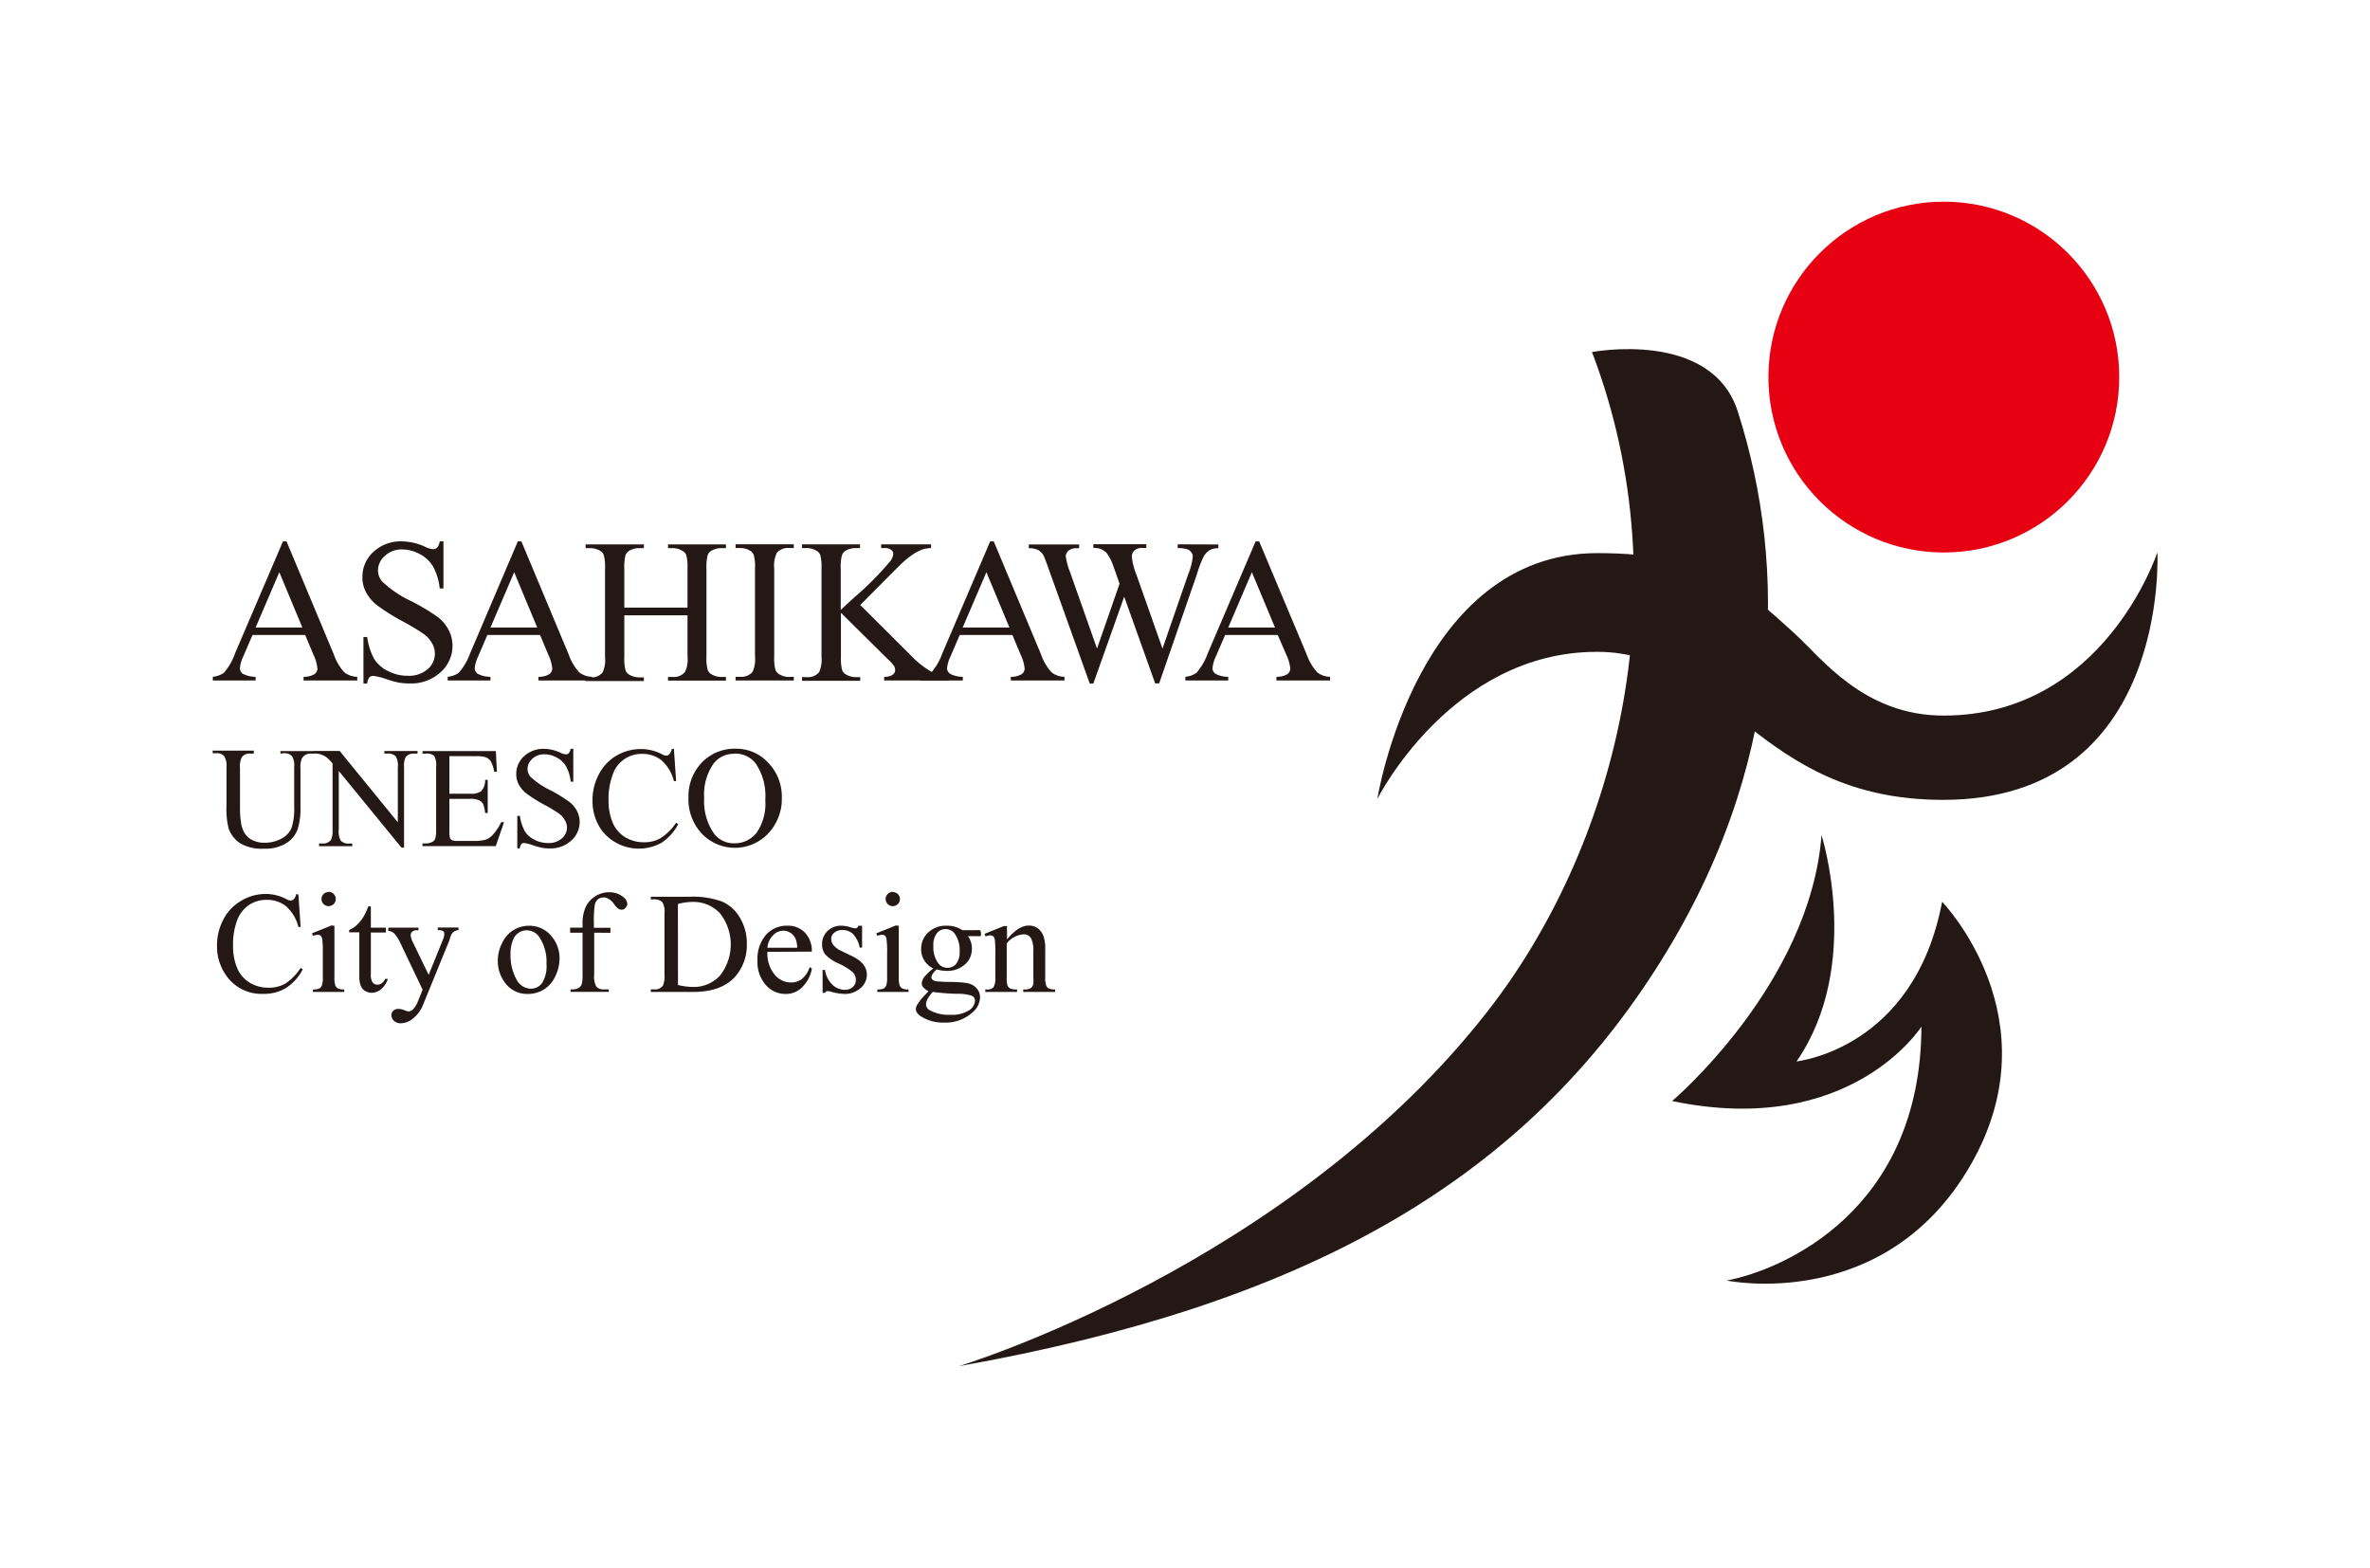 <svg xmlns="http://www.w3.org/2000/svg" viewBox="0 0 342.79 226.77"><defs><style>.cls-1{fill:#fff;}.cls-2{fill:#231815;}.cls-3{fill:#e60012;}.cls-4{fill:none;}</style></defs><g id="レイヤー_2" data-name="レイヤー 2"><g id="レイヤー_2-2" data-name="レイヤー 2"><rect class="cls-1" width="342.79" height="226.77"/><path class="cls-2" d="M40.56,109v-.37h4.88V109h-.52a1.41,1.41,0,0,0-1.25.68,3.18,3.18,0,0,0-.21,1.47v5.58a10,10,0,0,1-.41,3.21,4,4,0,0,1-1.62,2,5.77,5.77,0,0,1-3.27.81,6.16,6.16,0,0,1-3.42-.78,4.25,4.25,0,0,1-1.66-2.1,11.57,11.57,0,0,1-.32-3.39V111a2.71,2.71,0,0,0-.35-1.66,1.49,1.49,0,0,0-1.14-.4h-.51v-.37h5.95V109h-.53a1.36,1.36,0,0,0-1.22.54,3,3,0,0,0-.25,1.52v6a12.79,12.79,0,0,0,.14,1.83,4,4,0,0,0,.54,1.62,2.83,2.83,0,0,0,1.11,1,3.84,3.84,0,0,0,1.78.38,5,5,0,0,0,2.42-.59,3.14,3.14,0,0,0,1.45-1.51,8.69,8.69,0,0,0,.4-3.11V111a2.81,2.81,0,0,0-.29-1.61,1.49,1.49,0,0,0-1.18-.45Z"/><path class="cls-2" d="M45.39,108.61h3.73l8.42,10.32V111a2.74,2.74,0,0,0-.28-1.58,1.53,1.53,0,0,0-1.19-.43h-.48v-.37h4.8V109H59.9a1.41,1.41,0,0,0-1.24.53,3.08,3.08,0,0,0-.22,1.48V122.6h-.37L49,111.51V120a2.69,2.69,0,0,0,.28,1.58,1.49,1.49,0,0,0,1.19.43h.48v.38H46.15V122h.48a1.4,1.4,0,0,0,1.25-.53A3.19,3.19,0,0,0,48.1,120v-9.58a6.46,6.46,0,0,0-.91-.92,3.39,3.39,0,0,0-.91-.42,3.27,3.27,0,0,0-.89-.09Z"/><path class="cls-2" d="M65,109.36v5.44h3a2.54,2.54,0,0,0,1.58-.35,2.3,2.3,0,0,0,.59-1.65h.37v4.79h-.37a5.17,5.17,0,0,0-.29-1.29,1.25,1.25,0,0,0-.6-.55,2.94,2.94,0,0,0-1.28-.21H65v4.54a4.41,4.41,0,0,0,.08,1.11.62.62,0,0,0,.28.32,1.74,1.74,0,0,0,.78.12H68.5a6.26,6.26,0,0,0,1.7-.17,2.39,2.39,0,0,0,1-.64,7.74,7.74,0,0,0,1.29-1.9h.41l-1.19,3.46H61.11V122h.49a2,2,0,0,0,.92-.23.85.85,0,0,0,.44-.49,4.67,4.67,0,0,0,.12-1.33v-9a2.89,2.89,0,0,0-.27-1.61A1.56,1.56,0,0,0,61.6,109h-.49v-.37H71.72l.15,3h-.39a4.74,4.74,0,0,0-.48-1.49,1.58,1.58,0,0,0-.76-.62,4.67,4.67,0,0,0-1.43-.15Z"/><path class="cls-2" d="M82.92,108.29v4.77h-.37a6,6,0,0,0-.66-2.19,3.4,3.4,0,0,0-1.34-1.29,3.75,3.75,0,0,0-1.81-.48,2.46,2.46,0,0,0-1.75.65,2,2,0,0,0-.69,1.47,1.72,1.72,0,0,0,.44,1.14,11.3,11.3,0,0,0,3,2A21.87,21.87,0,0,1,82.37,116a4,4,0,0,1,1.09,1.31,3.49,3.49,0,0,1,.38,1.57,3.57,3.57,0,0,1-1.22,2.7,4.41,4.41,0,0,1-3.12,1.13,6.72,6.72,0,0,1-1.13-.09,11.33,11.33,0,0,1-1.3-.37,6,6,0,0,0-1.26-.32.54.54,0,0,0-.4.15,1.21,1.21,0,0,0-.22.63h-.37V118h.37a7,7,0,0,0,.71,2.22,3.42,3.42,0,0,0,1.37,1.22,4.16,4.16,0,0,0,2,.49,2.85,2.85,0,0,0,2-.67,2.08,2.08,0,0,0,.74-1.58,2.25,2.25,0,0,0-.28-1,3,3,0,0,0-.87-1,21.67,21.67,0,0,0-2.16-1.3,21.56,21.56,0,0,1-2.52-1.58,4.29,4.29,0,0,1-1.13-1.3,3.16,3.16,0,0,1-.38-1.56,3.43,3.43,0,0,1,1.13-2.56,4.09,4.09,0,0,1,2.9-1.07,5.77,5.77,0,0,1,2.32.54,2.47,2.47,0,0,0,.8.26.64.64,0,0,0,.44-.16,1.33,1.33,0,0,0,.27-.64Z"/><path class="cls-2" d="M97.47,108.29l.32,4.68h-.32a5.9,5.9,0,0,0-1.79-3,4.38,4.38,0,0,0-2.81-.93,4.37,4.37,0,0,0-4.22,2.92,9.94,9.94,0,0,0-.63,3.79,8.08,8.08,0,0,0,.6,3.24,4.53,4.53,0,0,0,1.8,2.1,5.16,5.16,0,0,0,2.75.73,4.67,4.67,0,0,0,2.36-.58A7.74,7.74,0,0,0,97.79,119l.31.2a7.27,7.27,0,0,1-2.41,2.69,6.78,6.78,0,0,1-8.58-1.69,7.22,7.22,0,0,1-1.41-4.44,7.85,7.85,0,0,1,.93-3.79,6.7,6.7,0,0,1,2.54-2.68,6.91,6.91,0,0,1,3.54-.95,6.59,6.59,0,0,1,3,.73,1.56,1.56,0,0,0,.61.23.65.65,0,0,0,.47-.2,1.56,1.56,0,0,0,.38-.76Z"/><path class="cls-2" d="M106.43,108.29a6.24,6.24,0,0,1,4.65,2,7,7,0,0,1,2,5.08,7.24,7.24,0,0,1-2,5.21,6.62,6.62,0,0,1-9.57,0,7.25,7.25,0,0,1-1.93-5.23,7,7,0,0,1,2.23-5.35A6.58,6.58,0,0,1,106.43,108.29Zm-.19.74a3.66,3.66,0,0,0-3,1.37,7.76,7.76,0,0,0-1.39,5,8.18,8.18,0,0,0,1.44,5.19,3.58,3.58,0,0,0,2.93,1.38,4,4,0,0,0,3.2-1.51,7.41,7.41,0,0,0,1.27-4.78,8.33,8.33,0,0,0-1.4-5.27A3.74,3.74,0,0,0,106.24,109Z"/><path class="cls-2" d="M43.16,129.39l.32,4.68h-.32a5.91,5.91,0,0,0-1.79-3,4.43,4.43,0,0,0-2.81-.92,4.55,4.55,0,0,0-2.47.69A4.7,4.7,0,0,0,34.34,133a10,10,0,0,0-.63,3.79,8,8,0,0,0,.6,3.24,4.53,4.53,0,0,0,1.8,2.1,5.16,5.16,0,0,0,2.75.73,4.77,4.77,0,0,0,2.36-.57A7.68,7.68,0,0,0,43.48,140l.31.2a7.11,7.11,0,0,1-2.41,2.69,6.12,6.12,0,0,1-3.28.86,6.21,6.21,0,0,1-5.3-2.54,7.23,7.23,0,0,1-1.41-4.45,7.88,7.88,0,0,1,.93-3.79,6.61,6.61,0,0,1,2.54-2.67,6.81,6.81,0,0,1,3.54-1,6.46,6.46,0,0,1,3,.73,1.5,1.5,0,0,0,.61.22.64.64,0,0,0,.47-.19,1.6,1.6,0,0,0,.38-.76Z"/><path class="cls-2" d="M48.37,133.9v7.47a3.5,3.5,0,0,0,.13,1.16.85.85,0,0,0,.38.43,1.88,1.88,0,0,0,.91.15v.36H45.27v-.36a2,2,0,0,0,.91-.14.84.84,0,0,0,.37-.43,3.32,3.32,0,0,0,.14-1.17v-3.58a12.79,12.79,0,0,0-.09-2,.86.86,0,0,0-.23-.46.65.65,0,0,0-.41-.12,2.05,2.05,0,0,0-.69.15l-.15-.37,2.81-1.13ZM47.53,129a1,1,0,0,1,.73.3,1,1,0,0,1,.3.73,1,1,0,1,1-2.06,0,1,1,0,0,1,1-1Z"/><path class="cls-2" d="M53.64,131.11v3.06h2.18v.71H53.64v6a2,2,0,0,0,.26,1.22.85.85,0,0,0,.67.32,1.17,1.17,0,0,0,.65-.21,1.32,1.32,0,0,0,.48-.62h.4a3.17,3.17,0,0,1-1,1.5,2.15,2.15,0,0,1-1.34.5,1.82,1.82,0,0,1-.92-.25,1.56,1.56,0,0,1-.66-.75,3.9,3.9,0,0,1-.21-1.48v-6.26H50.5v-.33a4,4,0,0,0,1.14-.76,6.25,6.25,0,0,0,1-1.27,11.58,11.58,0,0,0,.65-1.41Z"/><path class="cls-2" d="M56.19,134.17h4.34v.38h-.21a1,1,0,0,0-.69.19.66.66,0,0,0-.23.5,2.67,2.67,0,0,0,.34,1.09L62,141l2.08-5.13a2.11,2.11,0,0,0,.18-.83.48.48,0,0,0-.07-.27.66.66,0,0,0-.26-.18,2.09,2.09,0,0,0-.61-.06v-.38h3v.38a1.34,1.34,0,0,0-.58.16,1.63,1.63,0,0,0-.45.46A6.22,6.22,0,0,0,65,136l-3.79,9.28a4.77,4.77,0,0,1-1.44,2A2.81,2.81,0,0,1,58,148a1.39,1.39,0,0,1-1-.34,1.06,1.06,0,0,1-.39-.8.87.87,0,0,1,.28-.68,1.1,1.1,0,0,1,.77-.26,2.71,2.71,0,0,1,.91.22,2.16,2.16,0,0,0,.51.15,1,1,0,0,0,.66-.31,3.3,3.3,0,0,0,.73-1.22l.66-1.61-3.34-7a5.77,5.77,0,0,0-.49-.78,2.18,2.18,0,0,0-.42-.48,2.14,2.14,0,0,0-.75-.28Z"/><path class="cls-2" d="M76.45,133.9a4.11,4.11,0,0,1,3.39,1.6,4.89,4.89,0,0,1,1.09,3.15,6,6,0,0,1-.6,2.53,4.43,4.43,0,0,1-1.65,1.93,4.39,4.39,0,0,1-2.34.65A3.94,3.94,0,0,1,73,142.08a5.18,5.18,0,0,1-1-3.17,5.66,5.66,0,0,1,.64-2.54,4.22,4.22,0,0,1,3.86-2.47Zm-.31.66a2,2,0,0,0-1.08.32,2.15,2.15,0,0,0-.88,1.12,5.24,5.24,0,0,0-.34,2.06,7.16,7.16,0,0,0,.81,3.5A2.41,2.41,0,0,0,76.78,143a2,2,0,0,0,1.62-.81,4.58,4.58,0,0,0,.64-2.79,6.38,6.38,0,0,0-1.06-3.9A2.2,2.2,0,0,0,76.14,134.56Z"/><path class="cls-2" d="M85.94,134.9V141a3,3,0,0,0,.28,1.65,1.25,1.25,0,0,0,1,.45h.84v.36H82.52v-.36h.41a1.36,1.36,0,0,0,.74-.21,1,1,0,0,0,.47-.55,4.81,4.81,0,0,0,.12-1.34V134.9h-1.8v-.73h1.8v-.61a5.58,5.58,0,0,1,.45-2.36,3.59,3.59,0,0,1,1.37-1.55,3.68,3.68,0,0,1,2.06-.6,3.13,3.13,0,0,1,2,.69,1.32,1.32,0,0,1,.59,1,.83.83,0,0,1-.26.57.8.8,0,0,1-.57.27.91.91,0,0,1-.49-.17,2.5,2.5,0,0,1-.64-.72A2.39,2.39,0,0,0,88,130a1.3,1.3,0,0,0-.7-.2,1.28,1.28,0,0,0-.79.25,1.39,1.39,0,0,0-.47.77,15.1,15.1,0,0,0-.14,2.7v.67h2.39v.73Z"/><path class="cls-2" d="M94.13,143.47v-.37h.52a1.37,1.37,0,0,0,1.24-.56,3.23,3.23,0,0,0,.22-1.51v-8.89a2.88,2.88,0,0,0-.28-1.62,1.53,1.53,0,0,0-1.18-.44h-.52v-.38h5.61a12.42,12.42,0,0,1,4.7.7,5.59,5.59,0,0,1,2.58,2.34,7.15,7.15,0,0,1,1,3.78,6.91,6.91,0,0,1-1.74,4.8q-2,2.15-6,2.15Zm3.93-1a10.3,10.3,0,0,0,2.17.28,5.15,5.15,0,0,0,3.91-1.65,7.29,7.29,0,0,0,0-9,5.25,5.25,0,0,0-4-1.65,8.54,8.54,0,0,0-2.09.3Z"/><path class="cls-2" d="M111,137.67a4.79,4.79,0,0,0,1,3.25,3.07,3.07,0,0,0,2.39,1.18,2.62,2.62,0,0,0,1.59-.5,3.71,3.71,0,0,0,1.13-1.72l.32.2a4.83,4.83,0,0,1-1.24,2.53,3.28,3.28,0,0,1-2.57,1.15,3.76,3.76,0,0,1-2.87-1.31,5,5,0,0,1-1.19-3.51,5.33,5.33,0,0,1,1.22-3.72,4,4,0,0,1,3.07-1.33,3.41,3.41,0,0,1,2.57,1,3.76,3.76,0,0,1,1,2.75Zm0-.59h4.31a4,4,0,0,0-.22-1.25,2.07,2.07,0,0,0-.75-.9,2,2,0,0,0-1-.32,2.06,2.06,0,0,0-1.51.65A2.81,2.81,0,0,0,111,137.08Z"/><path class="cls-2" d="M124.69,133.9v3.16h-.34a4,4,0,0,0-1-2,2.2,2.2,0,0,0-1.53-.54,1.7,1.7,0,0,0-1.15.38,1.1,1.1,0,0,0-.44.83,1.51,1.51,0,0,0,.33,1,3.51,3.51,0,0,0,1.28.88l1.48.72c1.37.67,2.06,1.56,2.06,2.65a2.51,2.51,0,0,1-1,2,3.33,3.33,0,0,1-2.15.78,7.53,7.53,0,0,1-2-.31,1.84,1.84,0,0,0-.55-.1.41.41,0,0,0-.36.26h-.34v-3.32h.34a3.77,3.77,0,0,0,1.09,2.15,2.6,2.6,0,0,0,1.79.72,1.65,1.65,0,0,0,1.15-.41,1.34,1.34,0,0,0,.44-1,1.58,1.58,0,0,0-.5-1.18,8.4,8.4,0,0,0-2-1.21,6,6,0,0,1-1.93-1.32,2.32,2.32,0,0,1-.46-1.46,2.59,2.59,0,0,1,.79-1.92,2.75,2.75,0,0,1,2-.77,4.69,4.69,0,0,1,1.33.23,3.07,3.07,0,0,0,.69.15.39.39,0,0,0,.25-.07,1,1,0,0,0,.21-.31Z"/><path class="cls-2" d="M130,133.9v7.47a3.24,3.24,0,0,0,.13,1.16.83.83,0,0,0,.37.43,1.94,1.94,0,0,0,.91.15v.36h-4.52v-.36a2.07,2.07,0,0,0,.92-.14.89.89,0,0,0,.37-.43,3.39,3.39,0,0,0,.13-1.17v-3.58a12.79,12.79,0,0,0-.09-2,.86.86,0,0,0-.22-.46.66.66,0,0,0-.42-.12,2.05,2.05,0,0,0-.69.15l-.14-.37,2.8-1.13Zm-.84-4.87a1,1,0,0,1,1,1,1,1,0,0,1-.3.73,1,1,0,0,1-1.46-1.46A1,1,0,0,1,129.14,129Z"/><path class="cls-2" d="M135,140.08a3.06,3.06,0,0,1-1.77-2.81,3.19,3.19,0,0,1,1-2.38,3.7,3.7,0,0,1,2.67-1,4,4,0,0,1,2.3.65h2a2.6,2.6,0,0,1,.51,0,.18.18,0,0,1,.1.09.62.62,0,0,1,.06.32.83.83,0,0,1,0,.37.21.21,0,0,1-.1.08,2.44,2.44,0,0,1-.52,0H140a3,3,0,0,1,.57,1.87,2.91,2.91,0,0,1-1,2.22,3.78,3.78,0,0,1-2.67.93,5.14,5.14,0,0,1-1.42-.21,3,3,0,0,0-.6.68,1.15,1.15,0,0,0-.16.49.48.48,0,0,0,.17.34,1.33,1.33,0,0,0,.66.23c.19,0,.66.05,1.42.07,1.39,0,2.3.08,2.71.14a2.57,2.57,0,0,1,1.51.7,1.94,1.94,0,0,1,.56,1.4,2.94,2.94,0,0,1-1.08,2.16,5.78,5.78,0,0,1-4.13,1.48,5.9,5.9,0,0,1-3.31-.88c-.51-.34-.76-.69-.76-1.06a1.28,1.28,0,0,1,.11-.49,5.65,5.65,0,0,1,.71-1c0-.06.39-.43,1-1.1a3.6,3.6,0,0,1-.75-.56.89.89,0,0,1-.22-.57,1.72,1.72,0,0,1,.29-.83A6.47,6.47,0,0,1,135,140.08Zm-.1,3.39a5.45,5.45,0,0,0-.73,1,1.73,1.73,0,0,0-.24.82,1,1,0,0,0,.59.85,5.61,5.61,0,0,0,2.94.63,4.54,4.54,0,0,0,2.69-.64,1.77,1.77,0,0,0,.87-1.38.77.77,0,0,0-.52-.75,6.56,6.56,0,0,0-2.09-.26A31.47,31.47,0,0,1,134.94,143.47Zm1.86-9.09a1.56,1.56,0,0,0-1.25.6,2.79,2.79,0,0,0-.51,1.84,4,4,0,0,0,.69,2.49,1.63,1.63,0,0,0,1.34.67,1.59,1.59,0,0,0,1.27-.58,2.77,2.77,0,0,0,.5-1.82,4.07,4.07,0,0,0-.71-2.53A1.61,1.61,0,0,0,136.8,134.38Z"/><path class="cls-2" d="M145.66,135.87c1.09-1.32,2.13-2,3.12-2a2.22,2.22,0,0,1,1.31.38,2.58,2.58,0,0,1,.87,1.25,5.81,5.81,0,0,1,.22,1.87v4a3.19,3.19,0,0,0,.15,1.2.76.76,0,0,0,.36.39,1.93,1.93,0,0,0,.92.15v.36H148v-.36h.19a1.59,1.59,0,0,0,.91-.2,1.06,1.06,0,0,0,.36-.59,6.9,6.9,0,0,0,0-.95v-3.81a3.86,3.86,0,0,0-.33-1.84,1.19,1.19,0,0,0-1.11-.58,3.35,3.35,0,0,0-2.41,1.32v4.91a3.68,3.68,0,0,0,.11,1.17,1,1,0,0,0,.39.43,2.43,2.43,0,0,0,1,.14v.36h-4.6v-.36h.21a1.1,1.1,0,0,0,1-.36,2.72,2.72,0,0,0,.24-1.38v-3.45a15.54,15.54,0,0,0-.07-2,.83.83,0,0,0-.24-.5.6.6,0,0,0-.42-.13,2,2,0,0,0-.68.15l-.15-.37,2.8-1.13h.44Z"/><path class="cls-2" d="M44.14,91.84H36.52l-1.33,3.1a4.93,4.93,0,0,0-.49,1.71,1,1,0,0,0,.42.8,3.9,3.9,0,0,0,1.85.44v.53H30.78v-.53a3.48,3.48,0,0,0,1.6-.57A8.77,8.77,0,0,0,34,94.49L40.93,78.3h.51l6.85,16.37a7.47,7.47,0,0,0,1.5,2.56,3.09,3.09,0,0,0,1.88.66v.53H43.91v-.53a3,3,0,0,0,1.59-.39,1,1,0,0,0,.41-.82,6,6,0,0,0-.58-2Zm-.41-1.08-3.33-8-3.43,8Z"/><path class="cls-2" d="M64.14,78.3v6.81H63.6A8.36,8.36,0,0,0,62.67,82a4.8,4.8,0,0,0-1.92-1.84,5.32,5.32,0,0,0-2.59-.69,3.49,3.49,0,0,0-2.49.93,2.79,2.79,0,0,0-1,2.09,2.46,2.46,0,0,0,.63,1.64A15.85,15.85,0,0,0,59.59,87a31.2,31.2,0,0,1,3.76,2.27,5.53,5.53,0,0,1,1.55,1.87,4.91,4.91,0,0,1,.55,2.24,5.1,5.1,0,0,1-1.74,3.86,6.25,6.25,0,0,1-4.46,1.61,9.13,9.13,0,0,1-1.61-.13,13.75,13.75,0,0,1-1.86-.53A8.59,8.59,0,0,0,54,97.76a.78.78,0,0,0-.58.21,1.8,1.8,0,0,0-.31.9h-.54V92.13h.54a9.4,9.4,0,0,0,1,3.17,4.86,4.86,0,0,0,2,1.75,6.07,6.07,0,0,0,2.88.69,4.11,4.11,0,0,0,2.86-.95,2.94,2.94,0,0,0,.65-3.73,4.08,4.08,0,0,0-1.24-1.38,32.6,32.6,0,0,0-3.09-1.85,29.77,29.77,0,0,1-3.59-2.26,6,6,0,0,1-1.61-1.85,4.62,4.62,0,0,1-.55-2.24A4.85,4.85,0,0,1,54,79.83a5.78,5.78,0,0,1,4.13-1.53,8.35,8.35,0,0,1,3.33.77,3.42,3.42,0,0,0,1.14.36.87.87,0,0,0,.62-.22,1.73,1.73,0,0,0,.38-.91Z"/><path class="cls-2" d="M78.11,91.84H70.49l-1.33,3.1a5,5,0,0,0-.5,1.71,1,1,0,0,0,.43.8,3.87,3.87,0,0,0,1.85.44v.53H64.75v-.53a3.38,3.38,0,0,0,1.59-.57A8.74,8.74,0,0,0,68,94.49L74.9,78.3h.51l6.85,16.37a7.47,7.47,0,0,0,1.5,2.56,3.09,3.09,0,0,0,1.88.66v.53H77.88v-.53a2.9,2.9,0,0,0,1.58-.39,1,1,0,0,0,.42-.82,6,6,0,0,0-.58-2Zm-.41-1.08-3.33-8-3.43,8Z"/><path class="cls-2" d="M90.3,87.88h9.14V82.25a6.78,6.78,0,0,0-.19-2,1.3,1.3,0,0,0-.61-.62,2.72,2.72,0,0,0-1.32-.35h-.7v-.54H105v.54h-.7a2.81,2.81,0,0,0-1.32.33,1.22,1.22,0,0,0-.63.71,7,7,0,0,0-.17,1.92V94.94a6.4,6.4,0,0,0,.19,2,1.32,1.32,0,0,0,.6.62,2.75,2.75,0,0,0,1.33.35h.7v.53H96.62v-.53h.7a2.08,2.08,0,0,0,1.75-.71,4.18,4.18,0,0,0,.37-2.24V89H90.3v6a6.4,6.4,0,0,0,.19,2,1.27,1.27,0,0,0,.6.62,2.72,2.72,0,0,0,1.32.35h.72v.53H84.7v-.53h.69a2.09,2.09,0,0,0,1.77-.71,4.35,4.35,0,0,0,.35-2.24V82.25a6.44,6.44,0,0,0-.19-2,1.25,1.25,0,0,0-.59-.62,2.79,2.79,0,0,0-1.34-.35H84.7v-.54h8.43v.54h-.72a2.81,2.81,0,0,0-1.32.33,1.27,1.27,0,0,0-.62.71,6.56,6.56,0,0,0-.17,1.92Z"/><path class="cls-2" d="M114.81,97.89v.53h-8.42v-.53h.69a2.12,2.12,0,0,0,1.77-.71,4.47,4.47,0,0,0,.35-2.24V82.23a6.37,6.37,0,0,0-.19-2,1.29,1.29,0,0,0-.59-.62,2.79,2.79,0,0,0-1.34-.35h-.69v-.54h8.42v.54h-.71a2.09,2.09,0,0,0-1.75.71,4.24,4.24,0,0,0-.37,2.23V94.94a6.74,6.74,0,0,0,.19,2,1.3,1.3,0,0,0,.61.62,2.72,2.72,0,0,0,1.32.35Z"/><path class="cls-2" d="M124.42,87.51l7.25,7.22a13.55,13.55,0,0,0,3.05,2.43,6.52,6.52,0,0,0,2.52.73v.53h-9.36v-.53a2,2,0,0,0,1.22-.29.79.79,0,0,0,.37-.63,1.38,1.38,0,0,0-.14-.62,5.65,5.65,0,0,0-.91-1l-6.79-6.72v6.34a6.74,6.74,0,0,0,.19,2,1.3,1.3,0,0,0,.61.62,2.72,2.72,0,0,0,1.32.35h.67v.53H116v-.53h.7a2.12,2.12,0,0,0,1.77-.71,4.47,4.47,0,0,0,.35-2.24V82.23a6.84,6.84,0,0,0-.19-2,1.3,1.3,0,0,0-.6-.61,2.75,2.75,0,0,0-1.33-.35H116v-.54h8.39v.54h-.67a2.87,2.87,0,0,0-1.32.33,1.25,1.25,0,0,0-.62.7,6.42,6.42,0,0,0-.18,1.91v6l2-1.84a44,44,0,0,0,5.21-5.26,1.93,1.93,0,0,0,.39-1,.74.74,0,0,0-.31-.59,1.6,1.6,0,0,0-1-.25h-.44v-.54h7.22v.54a4.56,4.56,0,0,0-1.16.17,6.58,6.58,0,0,0-1.28.62,13.22,13.22,0,0,0-1.85,1.47c-.22.2-1.2,1.19-3,3Z"/><path class="cls-2" d="M146.43,91.84h-7.62l-1.33,3.1a5,5,0,0,0-.5,1.71,1,1,0,0,0,.43.8,3.87,3.87,0,0,0,1.85.44v.53h-6.19v-.53a3.38,3.38,0,0,0,1.59-.57,8.74,8.74,0,0,0,1.64-2.83l6.92-16.19h.51l6.85,16.37a7.47,7.47,0,0,0,1.5,2.56,3.09,3.09,0,0,0,1.88.66v.53H146.2v-.53a2.9,2.9,0,0,0,1.58-.39,1,1,0,0,0,.42-.82,6,6,0,0,0-.58-2ZM146,90.76l-3.33-8-3.43,8Z"/><path class="cls-2" d="M176.22,78.75v.54a2.44,2.44,0,0,0-1.25.28,2.62,2.62,0,0,0-.91,1,15.64,15.64,0,0,0-.92,2.42l-5.48,15.85h-.58L162.6,86.3l-4.46,12.57h-.52l-5.85-16.33c-.43-1.22-.71-1.94-.82-2.16a2,2,0,0,0-.79-.82,2.91,2.91,0,0,0-1.36-.27v-.54h7.28v.54h-.35a1.76,1.76,0,0,0-1.17.35,1.07,1.07,0,0,0-.41.84,10.22,10.22,0,0,0,.64,2.33l3.88,11,3.26-9.38-.58-1.66-.47-1.32a7.21,7.21,0,0,0-.68-1.27,1.72,1.72,0,0,0-.46-.47,2.4,2.4,0,0,0-.73-.37,3,3,0,0,0-.87-.09v-.54h7.66v.54h-.52a1.73,1.73,0,0,0-1.19.35,1.21,1.21,0,0,0-.38.94,9.26,9.26,0,0,0,.66,2.58l3.77,10.69L171.88,83a9,9,0,0,0,.64-2.5,1,1,0,0,0-.21-.62,1.18,1.18,0,0,0-.53-.41,4.41,4.41,0,0,0-1.44-.2v-.54Z"/><path class="cls-2" d="M184.81,91.84H177.2l-1.34,3.1a5.17,5.17,0,0,0-.49,1.71,1,1,0,0,0,.43.8,3.83,3.83,0,0,0,1.85.44v.53h-6.2v-.53a3.38,3.38,0,0,0,1.6-.57,8.93,8.93,0,0,0,1.64-2.83l6.92-16.19h.51L189,94.67a7.81,7.81,0,0,0,1.5,2.56,3.09,3.09,0,0,0,1.88.66v.53h-7.76v-.53a2.92,2.92,0,0,0,1.59-.39,1,1,0,0,0,.41-.82,6,6,0,0,0-.58-2Zm-.4-1.08-3.34-8-3.42,8Z"/><path class="cls-2" d="M230.26,50.92s17.27-3.32,21.09,8.6c7.24,22.58,6.9,51.55-12,80.86-20,31.06-51.32,48.44-100.67,57.22,0,0,47.75-14.43,76.55-51.42C233.17,123.18,243.66,86,230.26,50.92Z"/><path class="cls-2" d="M241.85,159.25s19.94-16.88,21.61-38.46c0,0,6,18.82-3.62,32.74.05-.06,17-1.7,21.06-23.1,0,0,16.38,16.87,4.08,38.14-12.4,21.43-35.24,16.64-35.24,16.64,8.12-1.54,28.09-10.09,28.17-36.73C277.91,148.48,267.71,164.64,241.85,159.25Z"/><circle class="cls-3" cx="281.15" cy="54.54" r="25.37"/><path class="cls-2" d="M199.21,115.56S204.88,80,231.06,80c16.06,0,21.41,5.17,28.5,11.62,3.88,3.53,10,11.88,21.55,11.88,23.23,0,30.93-23.62,30.93-23.62s1.85,35.81-31,35.81c-27.16,0-31.55-21.41-50-21.41C209.9,94.23,199.21,115.56,199.21,115.56Z"/><rect class="cls-4" x="10.69" y="9.11" width="321.4" height="208.55"/><rect class="cls-4" x="10.69" y="78.25" width="20.05" height="20.05"/><rect class="cls-4" x="138.72" y="197.6" width="20.05" height="20.05"/><rect class="cls-4" x="312.04" y="79.83" width="20.05" height="20.05"/><rect class="cls-4" x="271.28" y="9.11" width="20.05" height="20.05"/><rect class="cls-4" x="54.19" y="98.47" width="20.05" height="10.03"/><rect class="cls-4" x="192.56" y="95.51" width="6.66" height="20.05"/><rect class="cls-4" x="44.27" y="122.4" width="60.49" height="6.66"/></g></g></svg>